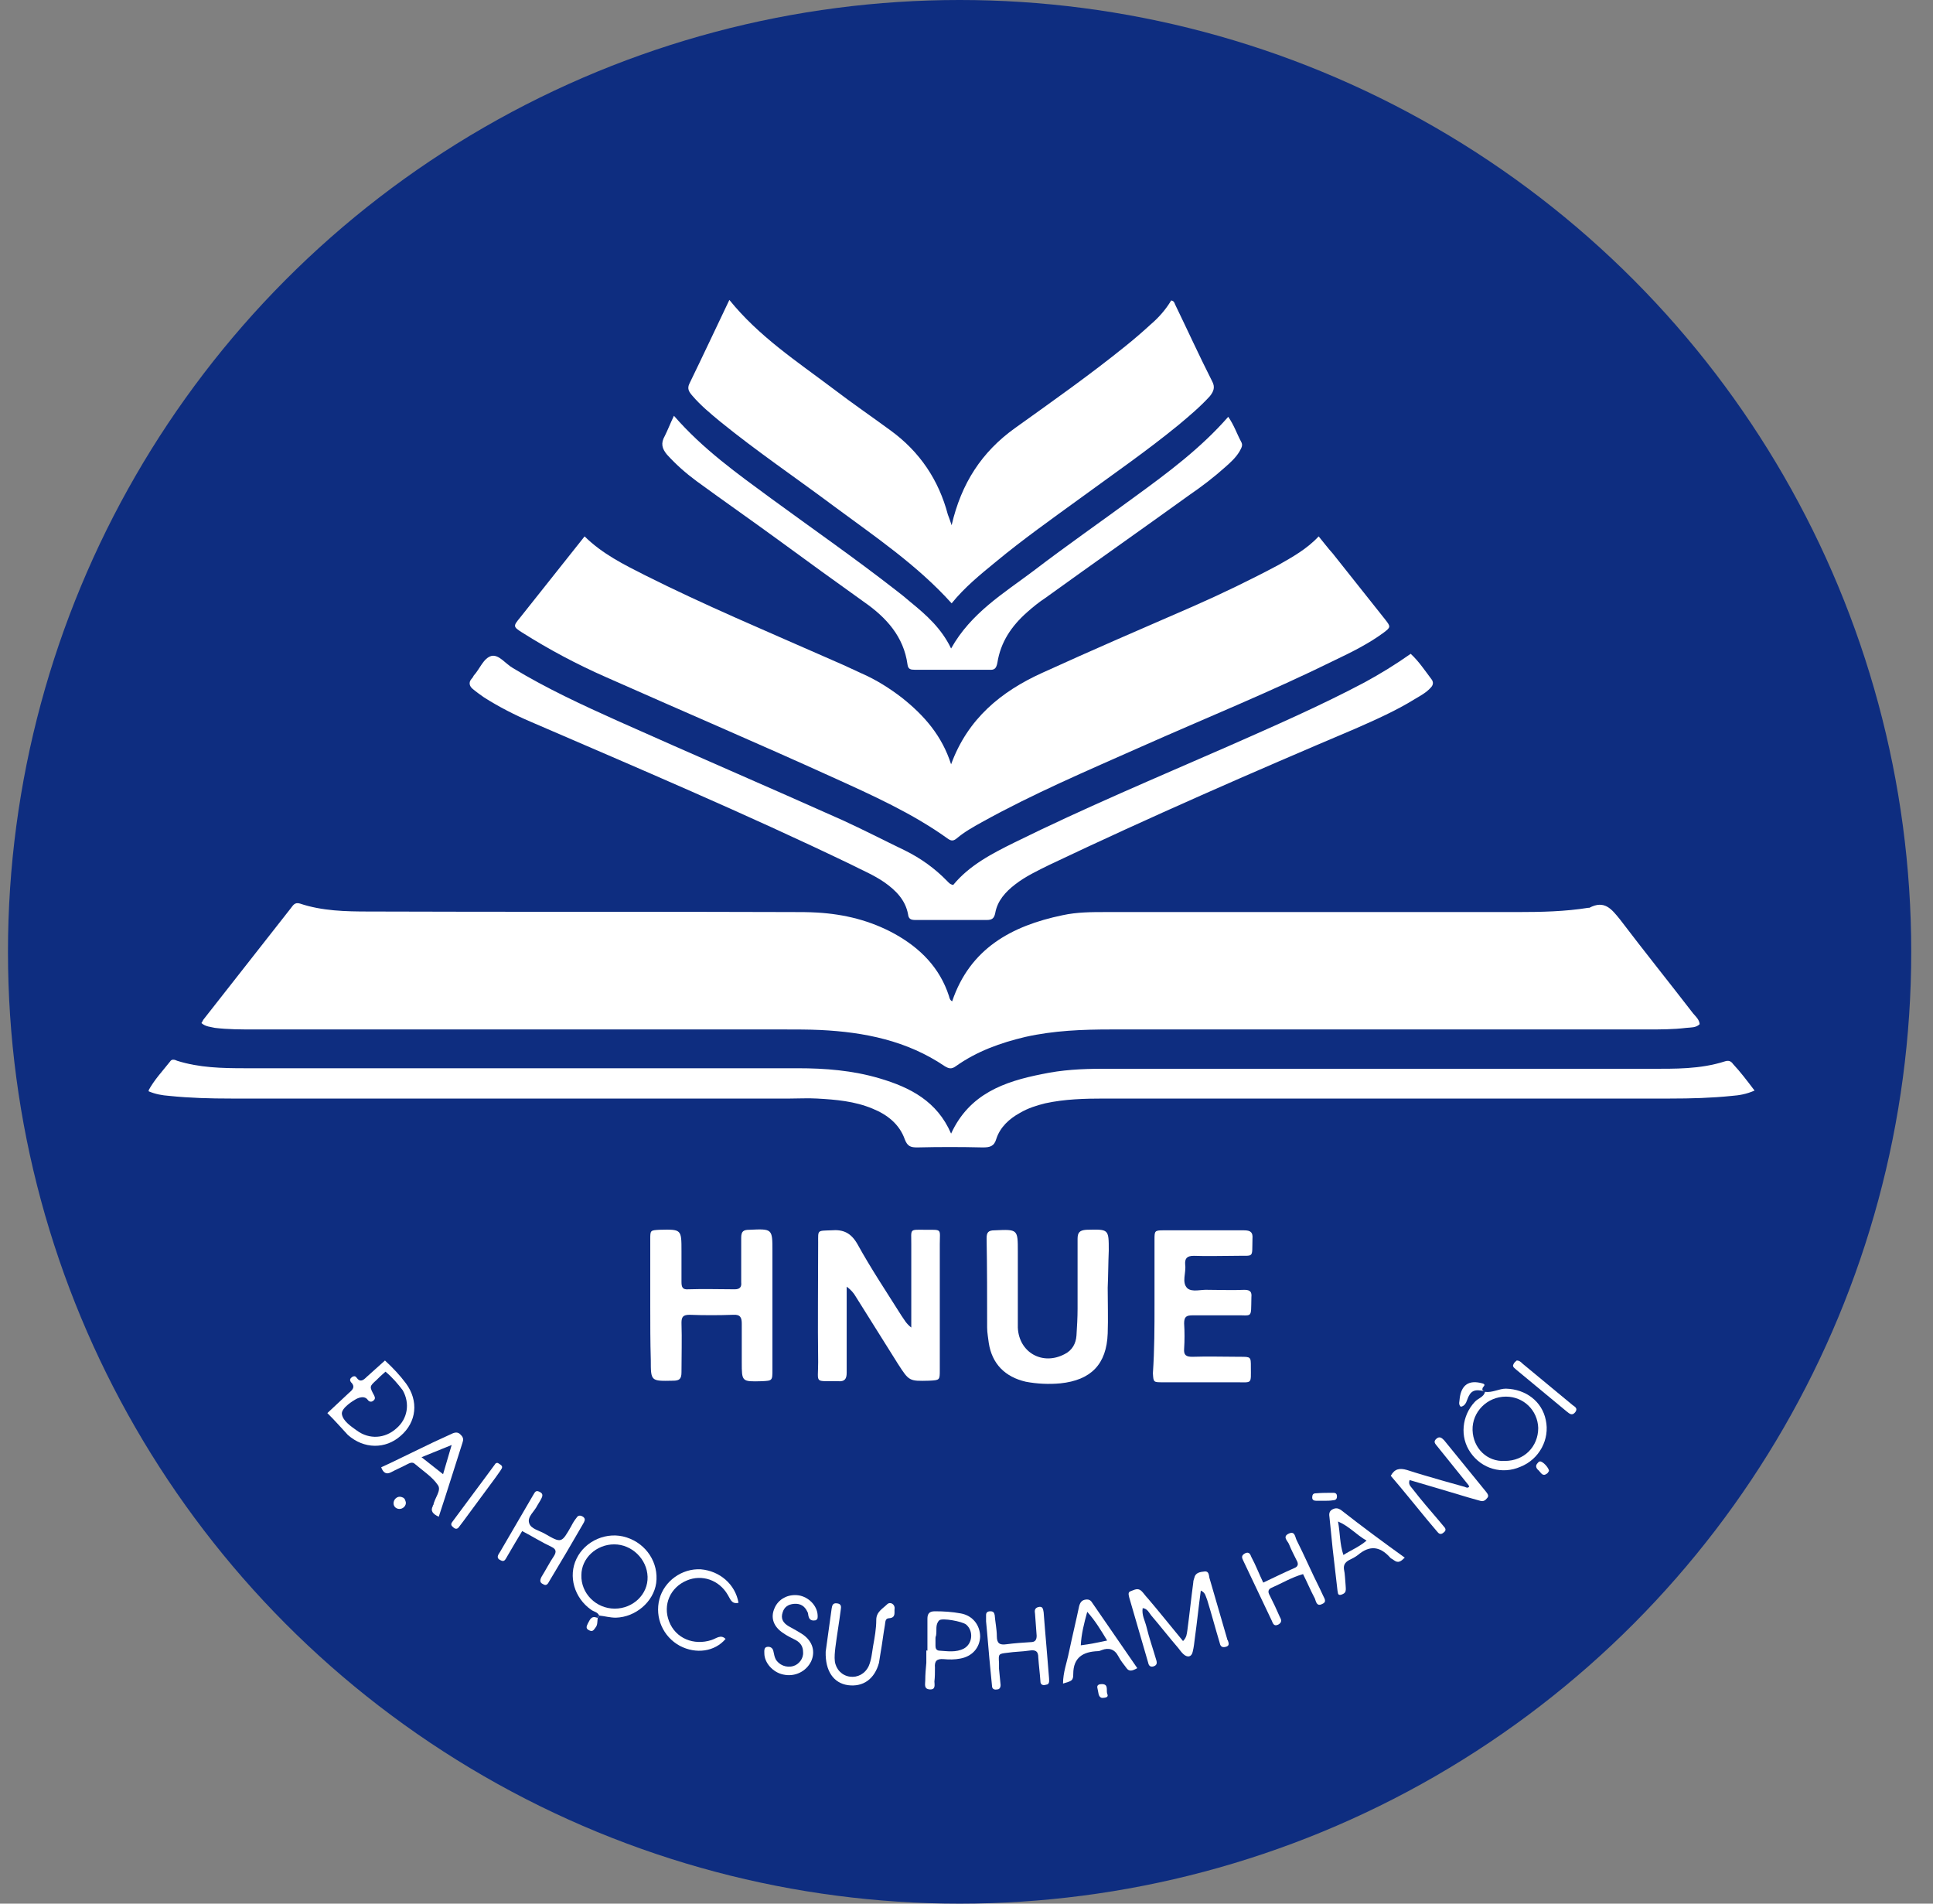<svg width="65" height="64" viewBox="0 0 65 64" fill="none" xmlns="http://www.w3.org/2000/svg">
<rect x="0" y="0" width="65" height="64" fill="#808080" stroke="none"/>
<circle cx="32.268" cy="32" r="32" fill="#0E2D80"/>
<g clip-path="url(#clip0)">
<path d="M6.773 34.396C6.81 34.343 6.828 34.289 6.846 34.271C7.823 33.02 8.8 31.788 9.777 30.537C9.85 30.448 9.904 30.323 10.085 30.377C10.827 30.627 11.623 30.645 12.402 30.645C17.143 30.663 21.902 30.645 26.643 30.663C26.915 30.663 27.186 30.663 27.476 30.68C28.399 30.734 29.267 30.948 30.082 31.395C30.95 31.877 31.602 32.538 31.91 33.485C31.928 33.556 31.946 33.628 32.018 33.664C32.615 31.895 34.009 31.127 35.728 30.77C36.217 30.663 36.705 30.663 37.194 30.663C41.808 30.663 46.423 30.663 51.038 30.663C51.834 30.663 52.63 30.645 53.408 30.52C53.426 30.52 53.444 30.52 53.444 30.52C53.951 30.252 54.186 30.555 54.476 30.913C55.29 31.984 56.123 33.02 56.937 34.075C57.028 34.182 57.136 34.271 57.154 34.432C57.028 34.557 56.865 34.539 56.702 34.557C56.267 34.61 55.833 34.61 55.399 34.61C49.391 34.61 43.383 34.61 37.375 34.61C36.397 34.61 35.438 34.646 34.479 34.861C33.647 35.057 32.85 35.343 32.145 35.843C32 35.95 31.91 35.932 31.765 35.843C30.498 34.986 29.068 34.7 27.584 34.628C27.186 34.61 26.77 34.61 26.372 34.61C20.436 34.61 14.501 34.61 8.565 34.61C8.113 34.61 7.66 34.61 7.226 34.557C7.081 34.521 6.918 34.521 6.773 34.396Z" fill="white"/>
<path d="M31.982 25.696C32.543 24.16 33.665 23.249 35.04 22.624C36.723 21.856 38.424 21.123 40.107 20.391C41.084 19.962 42.044 19.498 42.985 18.997C43.455 18.729 43.944 18.461 44.342 18.033C44.505 18.229 44.65 18.426 44.812 18.604C45.41 19.355 45.989 20.087 46.586 20.837C46.767 21.07 46.767 21.087 46.532 21.266C46.025 21.641 45.446 21.927 44.885 22.195C42.749 23.249 40.542 24.142 38.37 25.107C36.56 25.911 34.751 26.679 33.014 27.643C32.724 27.804 32.434 27.965 32.181 28.179C32.072 28.269 32 28.287 31.873 28.197C30.679 27.34 29.322 26.732 27.983 26.125C25.467 24.982 22.916 23.892 20.382 22.767C19.405 22.338 18.464 21.838 17.559 21.266C17.251 21.07 17.251 21.052 17.487 20.766C18.21 19.855 18.934 18.944 19.658 18.033C20.255 18.622 20.979 18.98 21.685 19.337C23.676 20.337 25.721 21.195 27.747 22.088C28.164 22.267 28.562 22.445 28.978 22.642C29.467 22.856 29.919 23.142 30.335 23.463C31.077 24.053 31.674 24.732 31.982 25.696Z" fill="white"/>
<path d="M32 17.658C32.326 16.246 33.013 15.192 34.135 14.389C35.384 13.495 36.651 12.602 37.845 11.637C38.135 11.405 38.424 11.155 38.696 10.905C38.967 10.673 39.202 10.405 39.383 10.101C39.474 10.119 39.492 10.173 39.51 10.226C39.926 11.084 40.324 11.959 40.759 12.816C40.867 13.013 40.813 13.156 40.686 13.317C40.361 13.674 39.999 13.978 39.637 14.281C38.569 15.157 37.429 15.943 36.307 16.764C35.348 17.461 34.389 18.14 33.484 18.89C32.959 19.319 32.434 19.748 32 20.284C30.842 18.997 29.412 18.033 28.037 17.015C26.77 16.068 25.449 15.175 24.218 14.174C23.893 13.906 23.549 13.62 23.277 13.299C23.169 13.174 23.096 13.066 23.187 12.888C23.639 11.959 24.074 11.03 24.526 10.083C25.521 11.316 26.806 12.155 28.037 13.084C28.67 13.567 29.322 14.013 29.955 14.478C30.932 15.192 31.566 16.139 31.873 17.3C31.91 17.39 31.946 17.497 32 17.658Z" fill="white"/>
<path d="M59 36.665C58.711 36.79 58.475 36.825 58.24 36.843C57.552 36.915 56.846 36.933 56.159 36.933C49.825 36.933 43.473 36.933 37.139 36.933C36.47 36.933 35.8 36.951 35.149 37.093C34.859 37.165 34.57 37.254 34.298 37.415C33.936 37.612 33.629 37.897 33.502 38.29C33.43 38.541 33.285 38.576 33.05 38.576C32.308 38.558 31.566 38.558 30.842 38.576C30.625 38.576 30.516 38.541 30.426 38.308C30.245 37.79 29.828 37.469 29.34 37.272C28.743 37.022 28.109 36.968 27.476 36.933C27.168 36.915 26.861 36.933 26.571 36.933C20.31 36.933 14.03 36.933 7.769 36.933C7.081 36.933 6.375 36.915 5.688 36.843C5.452 36.825 5.235 36.79 4.982 36.683C5.181 36.307 5.471 36.004 5.724 35.682C5.778 35.593 5.887 35.629 5.959 35.664C6.701 35.897 7.461 35.914 8.239 35.914C14.428 35.914 20.635 35.914 26.824 35.914C27.747 35.914 28.67 35.986 29.575 36.254C30.607 36.558 31.511 37.022 31.982 38.112C32.597 36.772 33.773 36.361 35.04 36.111C35.71 35.968 36.379 35.932 37.067 35.932C43.202 35.932 49.337 35.932 55.471 35.932C56.322 35.932 57.172 35.95 58.005 35.682C58.113 35.647 58.204 35.664 58.276 35.772C58.511 36.022 58.729 36.307 59 36.665Z" fill="white"/>
<path d="M47.437 21.981C47.708 22.231 47.907 22.534 48.124 22.82C48.215 22.927 48.197 23.035 48.106 23.124C47.961 23.285 47.762 23.392 47.581 23.499C46.948 23.892 46.26 24.196 45.572 24.499C42.116 25.964 38.678 27.465 35.294 29.073C34.896 29.269 34.479 29.466 34.136 29.734C33.81 29.984 33.538 30.287 33.466 30.698C33.43 30.877 33.357 30.93 33.176 30.93C32.38 30.93 31.584 30.93 30.788 30.93C30.625 30.93 30.552 30.895 30.534 30.734C30.444 30.252 30.118 29.93 29.738 29.662C29.376 29.412 28.978 29.251 28.598 29.055C25.069 27.358 21.45 25.821 17.849 24.267C17.306 24.035 16.781 23.767 16.274 23.445C16.148 23.356 16.021 23.267 15.894 23.16C15.786 23.07 15.749 22.945 15.858 22.82C15.894 22.785 15.912 22.749 15.93 22.713C16.13 22.499 16.256 22.123 16.528 22.052C16.781 21.998 16.998 22.32 17.252 22.463C18.373 23.142 19.568 23.696 20.762 24.232C23.278 25.357 25.811 26.447 28.326 27.572C29.032 27.894 29.72 28.251 30.426 28.59C30.969 28.858 31.439 29.198 31.855 29.626C31.91 29.68 31.946 29.734 32.054 29.751C32.597 29.09 33.357 28.698 34.117 28.322C36.47 27.161 38.895 26.143 41.302 25.089C42.84 24.41 44.396 23.731 45.88 22.945C46.405 22.66 46.93 22.338 47.437 21.981Z" fill="white"/>
<path d="M22.662 13.978C23.639 15.103 24.797 15.925 25.938 16.764C27.331 17.783 28.742 18.765 30.118 19.837C30.281 19.962 30.462 20.105 30.625 20.248C31.149 20.677 31.656 21.123 31.982 21.802C32.651 20.605 33.755 19.944 34.751 19.194C35.873 18.336 37.031 17.532 38.171 16.693C39.275 15.889 40.379 15.067 41.301 14.013C41.501 14.299 41.591 14.585 41.736 14.853C41.808 14.978 41.736 15.067 41.682 15.175C41.555 15.389 41.374 15.55 41.193 15.71C40.813 16.05 40.415 16.354 39.999 16.639C38.388 17.8 36.759 18.944 35.149 20.105C34.932 20.248 34.733 20.409 34.533 20.587C34.009 21.052 33.647 21.588 33.538 22.284C33.502 22.463 33.448 22.534 33.267 22.517C32.434 22.517 31.584 22.517 30.751 22.517C30.625 22.517 30.534 22.499 30.516 22.338C30.389 21.409 29.81 20.766 29.068 20.248C28.091 19.551 27.132 18.855 26.155 18.14C25.25 17.479 24.327 16.836 23.422 16.175C23.06 15.907 22.735 15.621 22.427 15.282C22.264 15.085 22.21 14.906 22.355 14.656C22.445 14.478 22.535 14.246 22.662 13.978Z" fill="white"/>
<path d="M30.643 44.632C30.643 43.65 30.643 42.739 30.643 41.827C30.643 41.291 30.571 41.345 31.132 41.345C31.693 41.345 31.602 41.309 31.602 41.827C31.602 43.239 31.602 44.65 31.602 46.061C31.602 46.401 31.602 46.401 31.24 46.419C30.571 46.436 30.571 46.436 30.191 45.847C29.72 45.096 29.25 44.346 28.779 43.596C28.707 43.471 28.616 43.364 28.471 43.257C28.471 43.364 28.471 43.471 28.471 43.578C28.471 44.436 28.471 45.293 28.471 46.151C28.471 46.365 28.399 46.454 28.182 46.436C27.368 46.419 27.512 46.544 27.512 45.793C27.494 44.453 27.512 43.114 27.512 41.774C27.512 41.345 27.476 41.381 27.947 41.363C28.363 41.327 28.616 41.452 28.833 41.827C29.286 42.649 29.811 43.435 30.317 44.239C30.408 44.364 30.462 44.489 30.643 44.632Z" fill="white"/>
<path d="M21.866 43.9C21.866 43.149 21.866 42.417 21.866 41.667C21.866 41.363 21.866 41.363 22.174 41.345C22.916 41.327 22.916 41.327 22.916 42.06C22.916 42.399 22.916 42.739 22.916 43.096C22.916 43.275 22.952 43.364 23.151 43.346C23.676 43.328 24.201 43.346 24.707 43.346C24.87 43.346 24.943 43.275 24.924 43.114C24.924 42.614 24.924 42.113 24.924 41.613C24.924 41.399 24.997 41.345 25.196 41.345C25.974 41.309 25.974 41.309 25.974 42.06C25.974 43.382 25.974 44.721 25.974 46.043C25.974 46.419 25.974 46.419 25.612 46.436C24.943 46.454 24.943 46.454 24.943 45.793C24.943 45.364 24.943 44.936 24.943 44.507C24.943 44.311 24.906 44.185 24.653 44.203C24.165 44.221 23.676 44.221 23.187 44.203C22.97 44.203 22.916 44.275 22.916 44.471C22.934 45.025 22.916 45.579 22.916 46.133C22.916 46.365 22.843 46.419 22.626 46.419C21.884 46.436 21.884 46.436 21.884 45.722C21.866 45.132 21.866 44.507 21.866 43.9Z" fill="white"/>
<path d="M37.248 43.292C37.248 43.81 37.266 44.328 37.248 44.829C37.212 45.865 36.687 46.401 35.656 46.508C35.276 46.544 34.877 46.526 34.497 46.454C33.792 46.293 33.357 45.847 33.249 45.15C33.231 44.989 33.194 44.811 33.194 44.632C33.194 43.632 33.194 42.631 33.176 41.631C33.176 41.434 33.231 41.363 33.448 41.363C34.226 41.327 34.226 41.327 34.226 42.078C34.226 42.703 34.226 43.328 34.226 43.953C34.226 44.185 34.226 44.418 34.226 44.632C34.262 45.472 35.058 45.918 35.8 45.525C36.054 45.4 36.18 45.168 36.198 44.9C36.217 44.596 36.235 44.293 36.235 44.007C36.235 43.221 36.235 42.435 36.235 41.649C36.235 41.434 36.307 41.363 36.524 41.345C37.284 41.327 37.284 41.309 37.284 42.042C37.266 42.453 37.266 42.881 37.248 43.292C37.248 43.292 37.266 43.292 37.248 43.292Z" fill="white"/>
<path d="M38.822 43.864C38.822 43.132 38.822 42.417 38.822 41.685C38.822 41.381 38.822 41.363 39.13 41.363C40.035 41.363 40.922 41.363 41.826 41.363C42.062 41.363 42.134 41.434 42.116 41.649C42.098 42.328 42.188 42.203 41.537 42.221C41.066 42.221 40.614 42.238 40.143 42.221C39.908 42.221 39.836 42.31 39.854 42.524C39.89 42.792 39.727 43.114 39.926 43.31C40.089 43.453 40.397 43.346 40.632 43.364C41.03 43.364 41.446 43.382 41.844 43.364C42.044 43.364 42.098 43.435 42.08 43.614C42.062 44.364 42.134 44.203 41.501 44.221C41.03 44.221 40.578 44.221 40.107 44.221C39.908 44.221 39.818 44.257 39.818 44.489C39.836 44.775 39.836 45.061 39.818 45.347C39.8 45.561 39.89 45.615 40.089 45.615C40.632 45.597 41.157 45.615 41.7 45.615C42.062 45.615 42.062 45.615 42.062 45.954C42.062 46.544 42.116 46.472 41.573 46.472C40.741 46.472 39.926 46.472 39.094 46.472C38.786 46.472 38.786 46.472 38.768 46.168C38.822 45.364 38.822 44.614 38.822 43.864Z" fill="white"/>
<path d="M40.379 53.475C40.306 54.011 40.252 54.547 40.18 55.065C40.161 55.225 40.143 55.386 40.107 55.529C40.071 55.708 39.926 55.743 39.781 55.6C39.727 55.547 39.673 55.475 39.619 55.404C39.311 55.047 39.021 54.672 38.714 54.314C38.641 54.225 38.587 54.082 38.424 54.064C38.388 54.297 38.497 54.475 38.551 54.69C38.641 55.065 38.768 55.422 38.877 55.797C38.913 55.904 38.913 55.993 38.768 56.029C38.659 56.047 38.623 55.976 38.605 55.886C38.388 55.154 38.189 54.439 37.972 53.707C37.954 53.618 37.917 53.528 38.026 53.493C38.135 53.457 38.261 53.368 38.388 53.493C38.46 53.564 38.515 53.653 38.587 53.725C38.985 54.189 39.365 54.672 39.781 55.172C39.908 55.047 39.908 54.922 39.926 54.815C39.999 54.279 40.053 53.743 40.125 53.207C40.125 53.153 40.143 53.1 40.161 53.046C40.198 52.867 40.361 52.849 40.505 52.832C40.65 52.814 40.65 52.957 40.668 53.046C40.867 53.725 41.066 54.422 41.265 55.1C41.265 55.118 41.265 55.136 41.283 55.136C41.32 55.243 41.356 55.333 41.211 55.368C41.066 55.404 41.03 55.315 41.012 55.225C40.867 54.743 40.74 54.261 40.596 53.796C40.541 53.671 40.541 53.546 40.379 53.475Z" fill="white"/>
<path d="M49.373 49.92C49.373 49.92 48.667 49.044 48.323 48.616C48.269 48.544 48.179 48.473 48.305 48.366C48.414 48.276 48.486 48.348 48.559 48.419C49.029 48.991 49.5 49.58 49.97 50.152C50.025 50.224 50.079 50.295 50.006 50.366C49.952 50.438 49.88 50.492 49.771 50.456C49.644 50.42 49.518 50.384 49.391 50.349C48.74 50.152 48.07 49.956 47.401 49.759C47.346 49.902 47.437 49.973 47.491 50.045C47.781 50.42 48.088 50.777 48.396 51.135C48.45 51.206 48.504 51.26 48.559 51.331C48.613 51.385 48.631 51.456 48.559 51.51C48.486 51.581 48.414 51.599 48.342 51.51C48.215 51.367 48.106 51.224 47.98 51.081C47.581 50.599 47.183 50.099 46.767 49.616C46.894 49.384 47.057 49.348 47.31 49.42C47.962 49.634 49.264 49.991 49.264 49.991C49.264 49.991 49.355 50.045 49.391 49.991C49.427 49.991 49.373 49.92 49.373 49.92Z" fill="white"/>
<path d="M11.008 47.508C11.262 47.276 11.479 47.062 11.714 46.847C11.841 46.74 11.967 46.633 11.805 46.472C11.75 46.401 11.768 46.347 11.841 46.293C11.895 46.258 11.949 46.258 11.986 46.311C12.112 46.49 12.221 46.401 12.329 46.293C12.528 46.115 12.727 45.936 12.945 45.74C13.216 45.99 13.451 46.24 13.65 46.508C14.085 47.097 14.012 47.812 13.469 48.276C12.963 48.723 12.239 48.723 11.696 48.241C11.479 48.008 11.262 47.758 11.008 47.508ZM12.963 46.115C12.836 46.222 12.746 46.311 12.655 46.401C12.42 46.615 12.42 46.615 12.583 46.919C12.619 46.99 12.619 47.044 12.546 47.097C12.474 47.151 12.402 47.115 12.366 47.062C12.221 46.865 11.931 47.062 11.931 47.062C11.931 47.062 11.461 47.33 11.497 47.544C11.533 47.776 11.805 47.955 12.004 48.098C12.42 48.401 12.945 48.366 13.325 48.026C13.705 47.705 13.795 47.187 13.542 46.74C13.379 46.526 13.198 46.311 12.963 46.115Z" fill="white"/>
<path d="M49.934 46.794C50.187 46.829 50.404 46.686 50.639 46.686C51.309 46.704 51.852 47.115 51.979 47.74C52.123 48.383 51.761 49.062 51.128 49.312C50.513 49.58 49.825 49.384 49.445 48.83C49.083 48.312 49.156 47.597 49.59 47.133C49.699 47.008 49.898 46.972 49.934 46.794ZM50.603 49.116C51.255 49.116 51.725 48.634 51.725 48.008C51.707 47.419 51.237 46.954 50.639 46.954C50.006 46.954 49.499 47.472 49.517 48.08C49.536 48.687 50.006 49.152 50.603 49.116Z" fill="white"/>
<path d="M20.147 54.314C20.093 54.189 19.966 54.189 19.876 54.118C19.315 53.725 19.097 52.992 19.387 52.403C19.677 51.795 20.419 51.474 21.07 51.688C21.739 51.903 22.156 52.546 22.065 53.225C21.975 53.85 21.378 54.368 20.708 54.386C20.509 54.386 20.328 54.332 20.147 54.314ZM20.672 54.082C21.287 54.082 21.794 53.6 21.776 53.01C21.758 52.421 21.251 51.921 20.654 51.921C20.056 51.921 19.55 52.385 19.55 52.957C19.532 53.564 20.038 54.082 20.672 54.082Z" fill="white"/>
<path d="M17.559 51.474C17.378 51.778 17.215 52.046 17.052 52.331C16.998 52.421 16.962 52.528 16.835 52.456C16.672 52.385 16.745 52.278 16.817 52.171C17.179 51.545 17.559 50.902 17.921 50.277C17.975 50.206 17.993 50.081 18.138 50.152C18.301 50.224 18.229 50.331 18.174 50.438C18.138 50.492 18.102 50.563 18.066 50.617C17.975 50.813 17.722 50.992 17.794 51.206C17.849 51.403 18.138 51.456 18.319 51.563C18.88 51.885 18.88 51.885 19.206 51.313C19.26 51.206 19.314 51.117 19.387 51.027C19.441 50.938 19.514 50.938 19.604 50.992C19.676 51.045 19.676 51.099 19.64 51.17C19.64 51.188 19.622 51.188 19.622 51.206C19.242 51.867 18.862 52.51 18.464 53.171C18.428 53.242 18.373 53.332 18.265 53.26C18.138 53.207 18.156 53.117 18.211 53.01C18.355 52.778 18.482 52.528 18.627 52.314C18.717 52.171 18.699 52.081 18.554 52.01C18.211 51.849 17.903 51.653 17.559 51.474Z" fill="white"/>
<path d="M33.593 56.101C33.611 56.279 33.629 56.476 33.647 56.654C33.647 56.726 33.611 56.797 33.538 56.797C33.448 56.815 33.357 56.797 33.357 56.672C33.339 56.494 33.321 56.297 33.303 56.119C33.249 55.583 33.212 55.047 33.158 54.511C33.158 54.439 33.158 54.368 33.158 54.297C33.158 54.207 33.212 54.171 33.303 54.171C33.394 54.171 33.43 54.207 33.448 54.297C33.466 54.529 33.52 54.779 33.52 55.011C33.52 55.243 33.611 55.315 33.846 55.279C34.117 55.243 34.389 55.225 34.66 55.208C34.805 55.208 34.859 55.136 34.859 54.993C34.841 54.761 34.823 54.511 34.805 54.261C34.787 54.154 34.787 54.064 34.914 54.029C35.058 53.993 35.076 54.082 35.094 54.207C35.149 54.94 35.221 55.69 35.276 56.422C35.276 56.494 35.294 56.565 35.239 56.619C35.221 56.637 35.167 56.637 35.113 56.654C35.022 56.654 34.986 56.601 34.986 56.529C34.968 56.261 34.932 55.994 34.914 55.726C34.914 55.511 34.823 55.458 34.606 55.493C34.371 55.529 34.117 55.529 33.882 55.565C33.574 55.6 33.574 55.6 33.593 55.904C33.593 55.958 33.593 56.029 33.593 56.101Z" fill="white"/>
<path d="M42.478 53.207C42.858 53.028 43.184 52.867 43.51 52.724C43.654 52.671 43.672 52.581 43.6 52.456C43.51 52.278 43.419 52.099 43.347 51.921C43.31 51.813 43.111 51.67 43.329 51.563C43.546 51.456 43.546 51.67 43.6 51.778C43.871 52.314 44.107 52.867 44.378 53.403C44.414 53.475 44.451 53.564 44.487 53.636C44.523 53.725 44.632 53.85 44.469 53.921C44.27 54.029 44.252 53.832 44.215 53.743C44.071 53.475 43.962 53.207 43.817 52.921C43.437 53.028 43.111 53.225 42.786 53.368C42.641 53.421 42.623 53.511 42.695 53.636C42.822 53.886 42.931 54.118 43.039 54.368C43.093 54.457 43.111 54.547 42.985 54.618C42.84 54.69 42.804 54.582 42.768 54.493C42.442 53.814 42.134 53.153 41.809 52.474C41.754 52.367 41.736 52.296 41.863 52.224C42.008 52.153 42.044 52.26 42.08 52.349C42.225 52.617 42.333 52.903 42.478 53.207Z" fill="white"/>
<path d="M27.765 55.529C27.82 55.136 27.892 54.618 27.965 54.082C27.983 53.975 28.001 53.886 28.145 53.904C28.29 53.921 28.29 54.011 28.272 54.118C28.218 54.547 28.145 54.958 28.091 55.386C28.073 55.547 28.055 55.708 28.073 55.851C28.109 56.119 28.308 56.333 28.58 56.369C28.833 56.404 29.087 56.279 29.213 56.011C29.304 55.797 29.322 55.565 29.358 55.35C29.412 55.047 29.466 54.761 29.466 54.457C29.466 54.189 29.684 54.082 29.828 53.939C29.937 53.832 30.1 53.939 30.082 54.082C30.064 54.207 30.136 54.386 29.901 54.404C29.756 54.404 29.774 54.547 29.756 54.636C29.702 54.94 29.666 55.261 29.611 55.565C29.593 55.672 29.575 55.797 29.557 55.904C29.412 56.44 29.032 56.726 28.507 56.654C28.037 56.583 27.747 56.19 27.765 55.529Z" fill="white"/>
<path d="M24.834 53.886C24.598 53.939 24.562 53.761 24.472 53.618C24.182 53.117 23.603 52.921 23.096 53.135C22.535 53.368 22.282 53.957 22.499 54.511C22.716 55.083 23.332 55.333 23.929 55.136C24.092 55.083 24.236 54.94 24.399 55.1C24.037 55.529 23.404 55.618 22.861 55.333C22.3 55.029 22.011 54.386 22.174 53.761C22.336 53.153 22.934 52.724 23.567 52.76C24.2 52.814 24.725 53.26 24.834 53.886Z" fill="white"/>
<path d="M38.243 56.083C38.081 56.172 37.972 56.208 37.882 56.083C37.791 55.958 37.682 55.833 37.61 55.69C37.483 55.44 37.284 55.386 37.049 55.475C37.013 55.493 36.959 55.511 36.922 55.511C36.416 55.529 36.09 55.726 36.09 56.279C36.09 56.512 36.036 56.512 35.746 56.601C35.746 56.226 35.873 55.904 35.945 55.547C36.054 55.029 36.18 54.511 36.289 53.993C36.325 53.868 36.38 53.796 36.506 53.778C36.633 53.761 36.687 53.814 36.741 53.904C37.248 54.636 37.737 55.35 38.243 56.083ZM37.23 55.154C37.013 54.797 36.832 54.493 36.56 54.189C36.452 54.582 36.361 54.94 36.343 55.315C36.633 55.279 36.904 55.225 37.23 55.154Z" fill="white"/>
<path d="M14.754 50.992C14.555 50.902 14.465 50.795 14.555 50.634C14.555 50.617 14.555 50.599 14.573 50.599C14.609 50.366 14.863 50.099 14.718 49.92C14.537 49.652 14.229 49.455 13.958 49.223C13.867 49.134 13.777 49.187 13.668 49.241C13.505 49.33 13.325 49.402 13.162 49.491C12.999 49.58 12.89 49.527 12.818 49.33C13.216 49.152 13.596 48.955 13.976 48.776C14.374 48.58 14.79 48.383 15.188 48.205C15.297 48.151 15.406 48.133 15.496 48.241C15.587 48.33 15.587 48.401 15.55 48.509C15.297 49.295 15.044 50.116 14.754 50.992ZM15.188 48.58L14.175 48.991L14.899 49.562L15.188 48.58Z" fill="white"/>
<path d="M47.237 52.367C47.111 52.492 47.02 52.564 46.875 52.456C46.839 52.421 46.767 52.403 46.731 52.349C46.387 51.974 46.043 51.956 45.663 52.278C45.572 52.349 45.464 52.403 45.355 52.456C45.229 52.528 45.174 52.617 45.193 52.76C45.229 52.921 45.229 53.1 45.247 53.278C45.247 53.35 45.265 53.421 45.247 53.493C45.229 53.564 45.156 53.6 45.084 53.618C44.975 53.636 44.993 53.546 44.975 53.475C44.921 53.01 44.867 52.546 44.812 52.063C44.776 51.706 44.74 51.349 44.704 50.992C44.686 50.885 44.704 50.795 44.812 50.742C44.921 50.688 44.993 50.706 45.084 50.759C45.79 51.313 46.514 51.849 47.237 52.367ZM45.174 52.278C45.428 52.117 45.699 52.01 45.953 51.795C45.609 51.599 45.373 51.313 44.993 51.152C45.066 51.545 45.048 51.903 45.174 52.278Z" fill="white"/>
<path d="M27.005 55.547C27.005 55.35 26.915 55.225 26.752 55.136C26.607 55.065 26.462 54.993 26.336 54.904C26.01 54.69 25.901 54.386 26.046 54.064C26.173 53.761 26.499 53.582 26.86 53.636C27.186 53.689 27.476 53.975 27.494 54.297C27.494 54.368 27.512 54.439 27.422 54.475C27.331 54.493 27.241 54.475 27.204 54.386C27.168 54.314 27.186 54.243 27.15 54.189C27.059 53.993 26.915 53.904 26.698 53.921C26.499 53.939 26.372 54.029 26.318 54.207C26.245 54.422 26.336 54.564 26.517 54.672C26.68 54.761 26.842 54.85 27.005 54.957C27.331 55.19 27.422 55.529 27.277 55.851C27.114 56.19 26.734 56.387 26.336 56.297C25.992 56.226 25.702 55.904 25.702 55.583C25.702 55.511 25.684 55.386 25.793 55.368C25.901 55.35 25.992 55.404 26.01 55.529C26.028 55.618 26.046 55.708 26.082 55.779C26.191 55.976 26.444 56.083 26.68 56.011C26.86 55.958 27.023 55.761 27.005 55.547Z" fill="white"/>
<path d="M31.186 55.493C31.186 55.136 31.186 54.779 31.186 54.422C31.186 54.243 31.258 54.171 31.439 54.171C31.729 54.171 32.018 54.189 32.308 54.243C32.706 54.314 32.959 54.636 32.959 55.029C32.941 55.404 32.688 55.69 32.289 55.761C32.108 55.797 31.91 55.797 31.729 55.779C31.493 55.761 31.421 55.851 31.439 56.065C31.439 56.226 31.439 56.387 31.421 56.529C31.421 56.637 31.475 56.815 31.258 56.797C31.059 56.78 31.113 56.619 31.113 56.494C31.113 56.297 31.131 56.101 31.149 55.904C31.149 55.761 31.149 55.618 31.149 55.475C31.149 55.493 31.168 55.493 31.186 55.493ZM31.457 55.083C31.457 55.172 31.457 55.261 31.457 55.333C31.457 55.404 31.475 55.475 31.566 55.493C31.855 55.511 32.145 55.565 32.416 55.422C32.706 55.261 32.742 54.832 32.489 54.618C32.362 54.511 31.674 54.386 31.584 54.475C31.439 54.618 31.511 54.815 31.475 54.993C31.457 55.029 31.457 55.065 31.457 55.083Z" fill="white"/>
<path d="M16.745 49.187C16.817 49.241 16.944 49.277 16.853 49.402C16.799 49.491 16.727 49.58 16.654 49.688C16.292 50.17 15.948 50.652 15.586 51.135C15.532 51.206 15.478 51.278 15.424 51.349C15.369 51.42 15.297 51.403 15.243 51.349C15.17 51.295 15.152 51.242 15.206 51.17C15.677 50.527 16.166 49.884 16.636 49.241C16.654 49.205 16.69 49.169 16.745 49.187Z" fill="white"/>
<path d="M51.001 45.74C51.092 45.74 51.146 45.793 51.2 45.847C51.761 46.311 52.322 46.776 52.883 47.24C52.956 47.294 53.064 47.347 52.974 47.472C52.865 47.615 52.775 47.526 52.684 47.455C52.123 46.99 51.562 46.526 51.001 46.061C50.947 46.008 50.838 45.954 50.893 45.865C50.911 45.811 50.965 45.775 51.001 45.74Z" fill="white"/>
<path d="M49.934 46.776C49.572 46.687 49.445 46.758 49.336 47.062C49.3 47.169 49.246 47.276 49.119 47.294C49.029 47.205 49.083 47.115 49.083 47.026C49.137 46.561 49.391 46.383 49.843 46.508C49.988 46.544 49.879 46.615 49.861 46.651C49.825 46.74 49.861 46.758 49.934 46.776C49.934 46.776 49.934 46.794 49.934 46.776Z" fill="white"/>
<path d="M44.523 50.456C44.433 50.456 44.36 50.456 44.27 50.456C44.197 50.456 44.125 50.438 44.125 50.349C44.125 50.277 44.143 50.206 44.234 50.206C44.433 50.188 44.632 50.188 44.831 50.188C44.921 50.188 44.957 50.224 44.957 50.313C44.957 50.402 44.903 50.438 44.831 50.438C44.722 50.456 44.632 50.456 44.523 50.456Z" fill="white"/>
<path d="M37.049 57.083C36.922 57.047 36.94 56.887 36.904 56.762C36.868 56.637 36.977 56.619 37.049 56.619C37.284 56.619 37.194 56.815 37.23 56.94C37.284 57.047 37.212 57.083 37.049 57.083Z" fill="white"/>
<path d="M20.129 54.314C20.056 54.439 20.129 54.6 20.02 54.725C19.966 54.797 19.93 54.868 19.821 54.815C19.695 54.761 19.713 54.69 19.767 54.582C19.839 54.457 19.876 54.314 20.075 54.386C20.111 54.404 20.129 54.368 20.129 54.314C20.129 54.314 20.147 54.314 20.129 54.314Z" fill="white"/>
<path d="M13.234 50.545C13.229 50.407 13.363 50.286 13.497 50.328C13.579 50.352 13.617 50.381 13.645 50.497C13.672 50.613 13.545 50.76 13.386 50.725C13.296 50.705 13.237 50.636 13.234 50.545Z" fill="white"/>
<path d="M52.087 49.455C52.069 49.473 52.051 49.527 52.015 49.545C51.87 49.652 51.816 49.509 51.743 49.438C51.653 49.366 51.617 49.277 51.707 49.187C51.725 49.169 51.743 49.134 51.78 49.134C51.87 49.116 52.087 49.348 52.087 49.455Z" fill="white"/>
</g>
<defs>
<clipPath id="clip0">
<rect width="54" height="47" fill="white" transform="translate(5 10.083)"/>
</clipPath>
</defs>
</svg>
